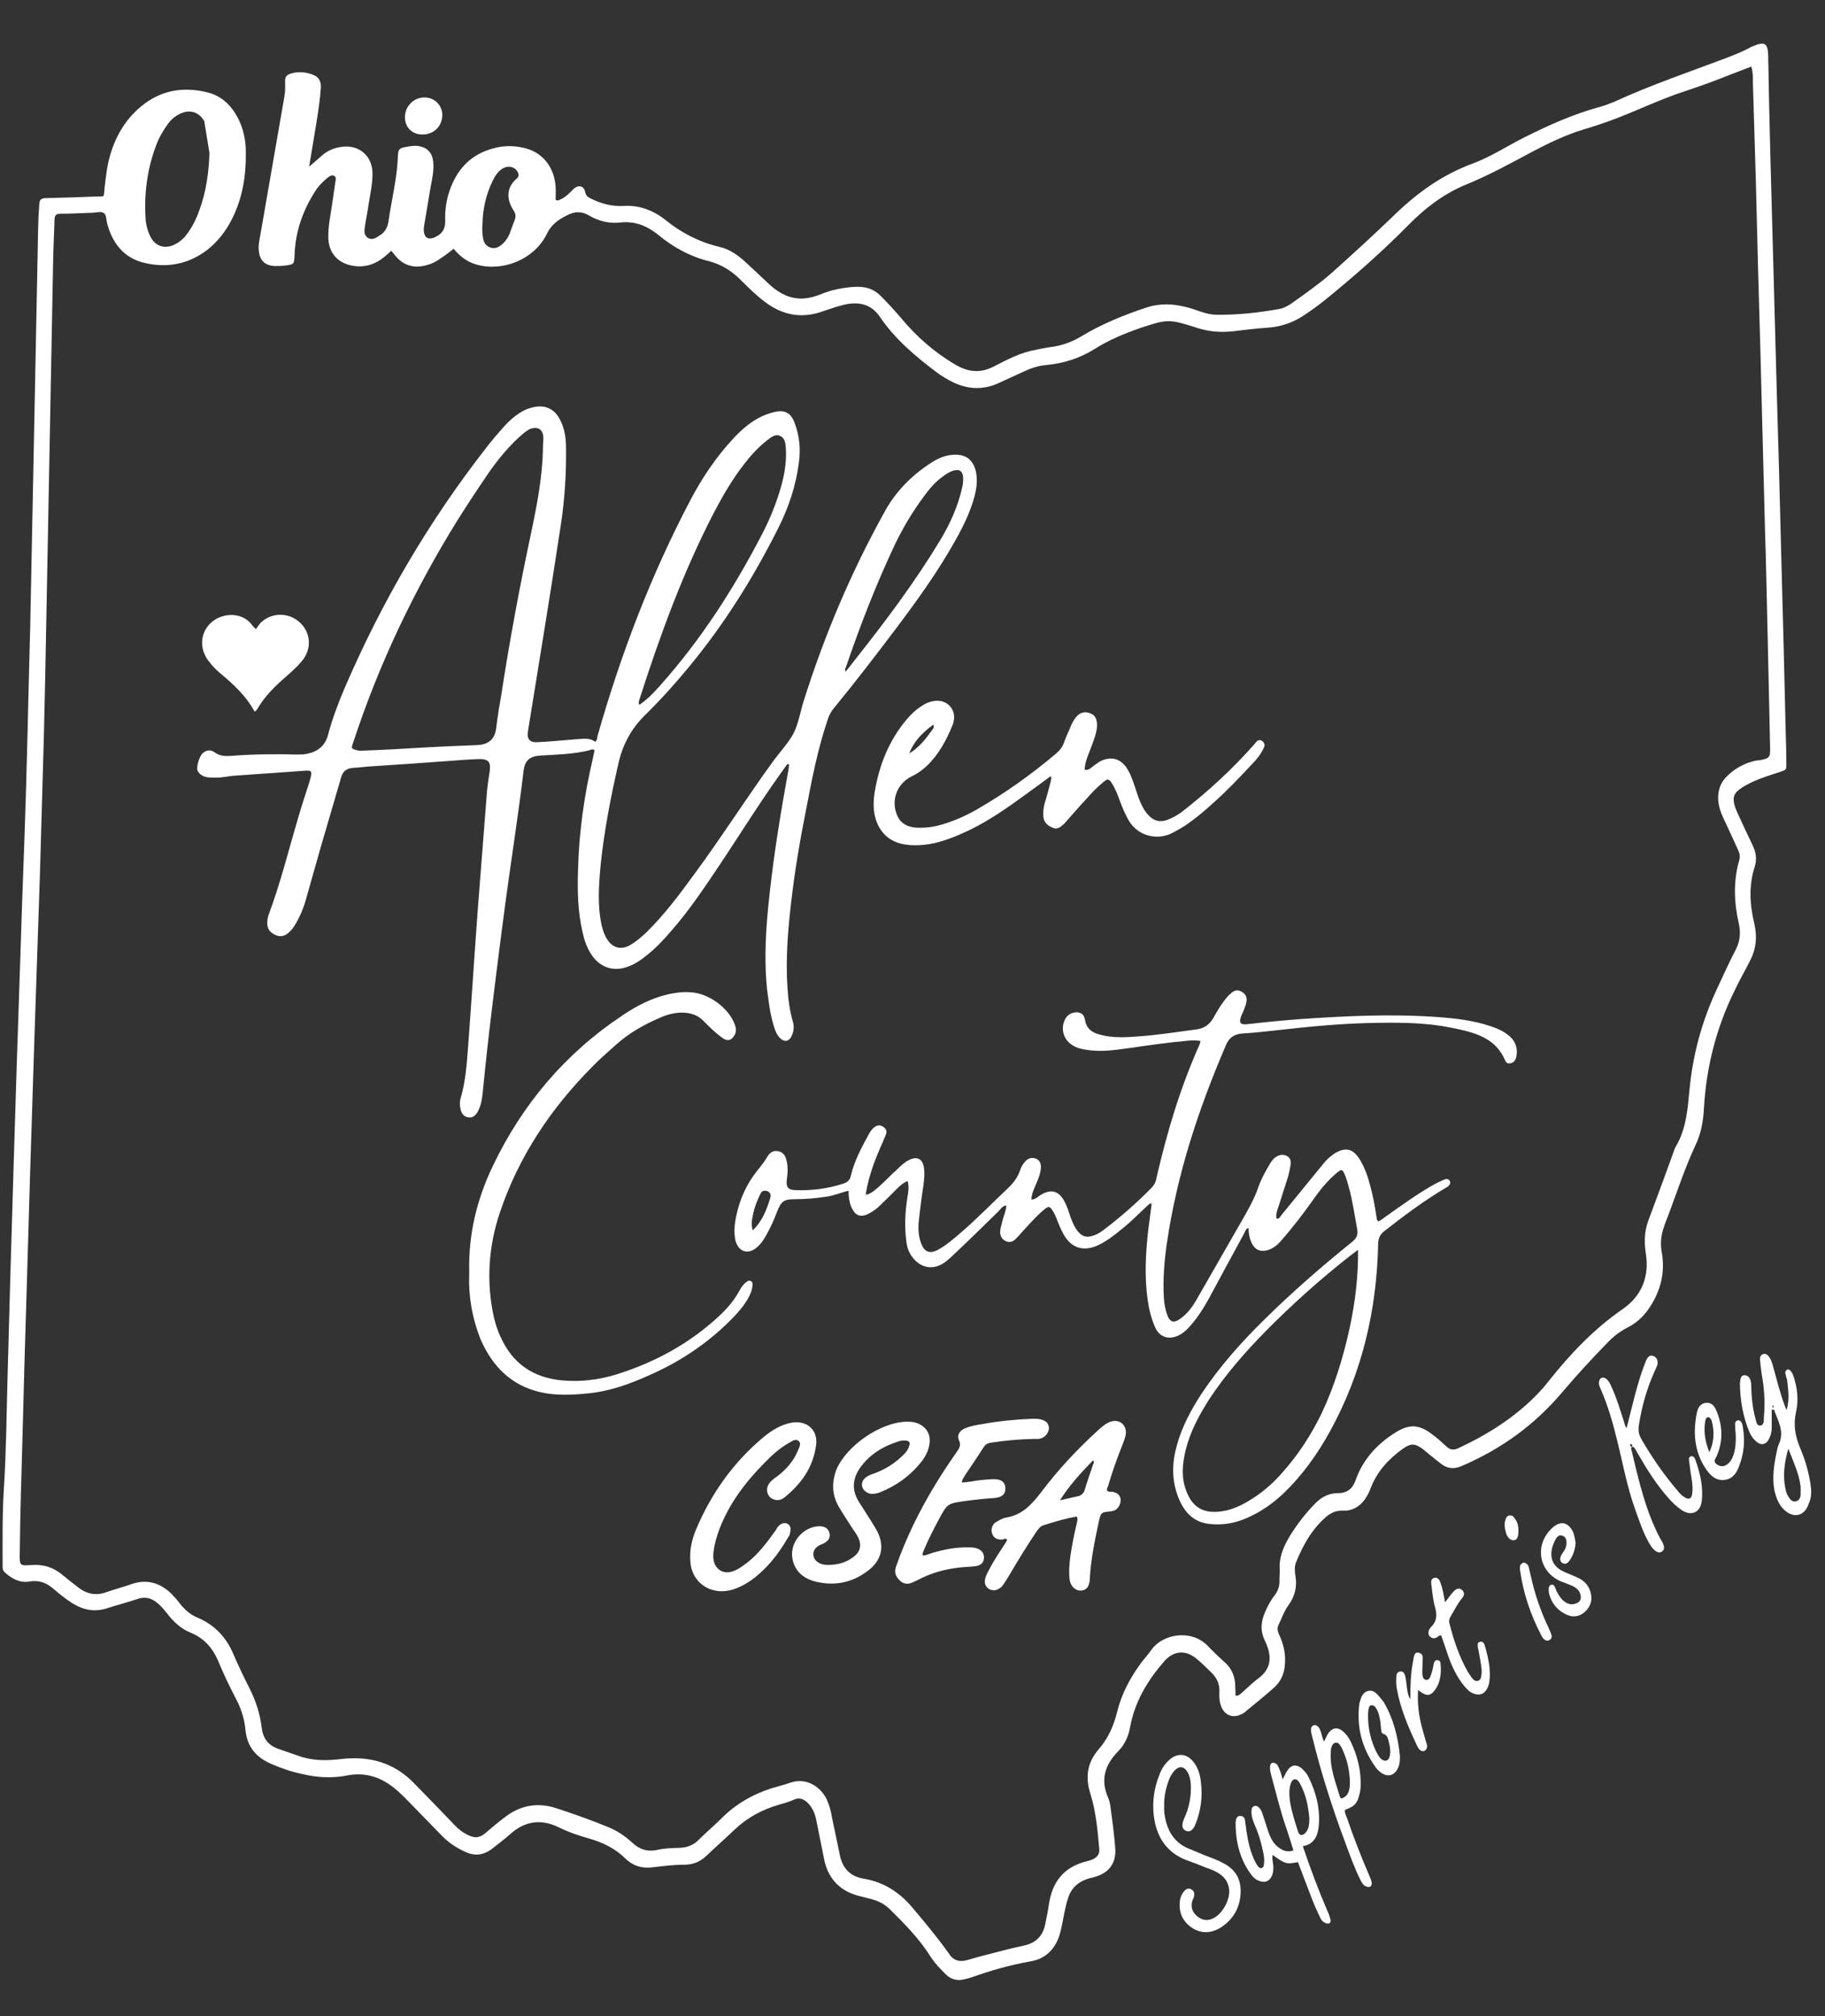 <svg xmlns="http://www.w3.org/2000/svg" xmlns:xlink="http://www.w3.org/1999/xlink" id="Layer_1" x="0px" y="0px" viewBox="0 0 562 620.7" style="enable-background:new 0 0 562 620.7;" xml:space="preserve"><rect x="0" y="0" width="562" height="620.7" fill="#333333" stroke="none"/><style type="text/css">	.st0{fill:#FFFFFF;}	.st1{fill:#FEFEFE;}</style><g>	<path class="st0" d="M539.3,20.5c-2.3,0.9-4.4,1.7-6.5,2.5c-4.5,1.8-9.1,3.5-13.7,5c-7.1,2.3-13.8,5.5-20.7,8.2  c-3.6,1.4-7.2,2.6-10.9,3.7c-5.5,1.7-10.7,4.2-15.8,6.9c-6.7,3.6-13.3,7.2-20.4,10.1c-6.8,2.8-12.6,7.3-17.7,12.5  c-8,8.1-16.6,15.7-25.5,22.9c-2.1,1.7-4.3,3.3-6.6,4.8c-3.4,2.3-7.1,3.5-11.2,3.8c-3.6,0.2-7.2,0.7-10.7,1.1  c-3.8,0.4-7.5,0.1-11.1-1.1c-8.4-2.7-9-2.7-17.4,0.1c-4.9,1.7-9.7,3.7-14.1,6.5c-4.5,2.8-9.5,4.4-14.9,4.9c-2.6,0.2-5,1.1-7.3,2.2  c-2.5,1.1-4.9,2.3-7.4,3.4c-4.7,2.1-9.3,1.9-13.9-0.3c-1.8-0.9-3.5-1.9-5.1-3.1c-6.5-4.9-12.8-10.2-17.4-17c-2.7-4-6.5-4.8-11-3.8  c-2.1,0.5-4.1,1.2-6.2,1.9c-6.6,2.5-12.7,1.5-18.3-2.8c-2.8-2.1-5.3-4.6-7.8-7.1c-2.7-2.6-5.7-4.4-9.4-5.4  c-5.8-1.4-11-4.3-15.6-8.1c-3.5-2.8-7.2-4.3-11.7-3.8c-3.3,0.4-6.6-0.4-9.5-2.1c-2.4-1.4-4.4-1.4-6.9-0.1c-2.8,1.4-4.9,2.9-6.3,5.9  c-3.8,7.6-13.3,11.5-21.4,9.3c-3-0.8-5.3-2.6-7.2-4.9c-1.4,1.1-2.7,2.1-4.1,3c-1.2,0.9-2.6,1.6-4.1,2c-3.8,1.1-7.1,0.3-9.7-2.8  c-0.4-0.5-0.8-1-1.3-1.6c-0.8,0.7-1.5,1.4-2.3,2c-3.1,2.5-6.6,3.4-10.6,2.4c-4-1.1-6.3-4-6.5-8.2c-0.1-3.9,0.8-7.6,1.3-11.4  c0.3-2.1,0.6-4.1,0.9-6.2c0.1-0.6,0.3-1.4-0.5-1.7c-0.7-0.3-1.2,0.1-1.8,0.5c-1.3,1.1-2.5,2.2-3.5,3.6c-4.2,6.3-6.6,13.1-6.8,20.6  c-0.1,2.4-0.2,2.6-2.5,2.9c-1.2,0.2-2.4,0.2-3.6,0.2c-3-0.1-4.7-1.8-4.9-4.8c-0.2-1.9,0.3-3.7,0.6-5.5c2.4-14,4.9-28,7.3-42  c0.3-1.6,0.2-3.2,0.2-4.8c0-1,0.4-1.6,1.3-2c2.5-0.9,5.1-0.7,7.5,0.3c1.7,0.7,2.3,2.1,2.2,3.9c-0.2,3.3-0.7,6.5-1.2,9.8  c-0.8,4.7-1.5,9.3-2.4,14.5c1.5-1.3,2.6-2.2,3.7-3.2c1.8-1.7,4-2.6,6.4-2.9c5.1-0.7,9.2,2.6,9.4,7.8c0.1,3.4-0.7,6.7-1.2,10  c-0.3,2.2-0.8,4.4-1.1,6.6c-0.2,1.3-0.5,2.8,1,3.7c1.3,0.7,2.5-0.1,3.5-0.8c1.5-0.9,2.4-2.3,2.7-4.1c0.9-6.6,2.6-13,2.9-19.7  c0.1-3,0.3-3.1,3.3-3.6c1.1-0.2,2.2-0.3,3.3-0.1c2.6,0.5,4,2.1,4.3,4.7c0.3,2.7-0.3,5.3-0.8,7.9c-0.6,3.8-1.3,7.6-1.9,11.3  c-0.1,0.6-0.2,1.1-0.2,1.7c0,2.6,1.4,3.5,3.7,2.3c1.9-0.9,2.9-2.4,2.9-4.6c-0.1-2.9,0.2-5.8,1-8.5c2.2-7.3,6.6-12.3,14.1-14.2  c3-0.8,6-0.8,9-0.1c5.7,1.2,9.5,5.8,9.9,12c0.1,1.4,0,2.7,0,4c0.8,0.5,1.3-0.1,1.9-0.3c1.4-0.7,2.4-1.8,3.5-2.9  c1.5-1.5,3.3-1.2,3.7,0.8c0.2,1.1,0.8,1.6,1.7,2c3.2,1.6,6.5,2.5,10.1,2.3c4.8-0.3,9.1,1.3,12.9,4.3c4.9,4,10.4,6.8,16.6,8.3  c3.2,0.7,5.8,2.6,8.2,4.8c2.6,2.4,5.1,4.8,7.7,7.2c2.9,2.5,6.1,4.1,10,3.9c1.8-0.1,3.5-0.6,5.1-1.2c3.5-1.5,7.2-2.2,11-2.4  c3-0.1,5.6,0.6,7.8,2.9c2.1,2.1,4.1,4.3,6,6.5c4.8,5.8,10.3,10.7,16.8,14.5c4,2.4,7.8,2.8,12,0.6c4.1-2.1,8.2-4.3,12.9-5.1  c1.4-0.3,2.8-0.6,4.2-0.8c3.5-0.4,6.7-1.5,9.7-3.3c6.3-3.8,13.1-6.6,20.1-8.9c4.2-1.4,8.3-1.2,12.5-0.1c2.9,0.7,5.7,2.2,8.8,2.3  c6.6,0.1,13.2-0.6,19.8-1.8c1.2-0.2,2.4-0.9,3.5-1.6c4.2-3,8.5-6,12.4-9.4c6.7-6,13.4-12.1,19.9-18.4c6.9-6.6,14.5-12,23.5-15.3  c5.7-2.1,10.8-5.5,16.2-8.2c7.4-3.7,15-7.1,23.1-9.3c1.5-0.4,3-1,4.5-1.6c11.3-5.2,23.2-9.2,34.8-13.6c2.3-0.9,4.6-1.8,6.8-3  c0.3-0.2,0.7-0.4,1.1-0.5c3.5-1.5,4.5-0.9,4.6,2.9c0.2,10.6,0.4,21.3,0.7,31.9c0.6,23.3,1.3,46.5,1.9,69.8  c0.5,17.1,1,34.2,1.4,51.3c0.5,18.5,1,36.9,1.4,55.4c0.1,3.2,0.2,6.4,0.2,9.6c0,1.9,0,1.9-1.8,2.5c-3,1-6.1,1.9-9,3.3  c-1.1,0.6-2.3,1.1-3.3,1.9c-2,1.3-2.5,2.7-1.9,4.9c0.2,0.9,0.6,1.8,1,2.7c1.5,3.3,3,6.5,4.6,9.8c1,2.1,1.4,4.3,0.7,6.5  c-1.9,5.8-1.6,11.7-0.2,17.5c1,4.2,0.6,8.1-1.4,11.8c-1.5,3-3.2,5.9-4.6,8.9c-5.7,11.5-8.8,23.8-9.5,36.6  c-0.2,3.8-0.9,7.5-2.5,10.9c-3.3,7-5.7,14.4-8.4,21.6c-0.8,2.1-1.7,4.1-2.1,6.4c-0.3,1.7-0.3,3.3,0,5c1.2,6.5-0.4,12.4-4.1,17.7  c-1.6,2.3-3.7,4.2-6.2,5.5c-2.4,1.2-4.5,2.8-6.3,4.7c-4.8,4.9-9.5,10-13.9,15.2c-8.6,10.2-19,17.7-31.2,22.9  c-2.1,0.9-4.1,0.8-5.9-0.5c-1.3-0.9-2.5-2-3.8-3c-0.8-0.6-1.5-1.3-2.2-1.8c-2.3-1.7-3.6-1.8-5.9-0.2c-4.4,3.1-8,6.9-10,12  c-0.4,0.9-0.7,1.8-1.2,2.6c-1.7,3-4.2,4.8-7.8,4.6c-1.8,0-3.2,0.6-4.6,1.7c-4.5,3.8-7.3,8.8-9.5,14.2c-0.5,1.3-0.4,2.7-0.2,4  c0.6,3.4-0.1,6.5-2.2,9.3c-1.3,1.8-2,4-3,6c-0.6,1.3-0.1,2.3,0.4,3.4c1.2,2.7,1.8,5.4,1.6,8.4c-0.1,3-1.2,5.6-3.5,7.6  c-2.8,2.5-5.7,4.8-8.6,7.2c-0.4,0.4-0.9,0.7-1.4,0.9c-2.4,1.2-4.9,0.4-6-2.1c-0.6-1.4-0.8-2.9-0.7-4.5c0.2-2.7-0.8-4.8-2.8-6.6  c-1.4-1.3-2.7-2.7-4.2-3.9c-3.5-2.9-7.2-2.5-10.1,0.9c-5.1,5.9-9,12.4-10.4,20.2c-0.5,2.8-1.7,5.4-3.7,7.4c-4.1,4.2-5.5,8.8-3,14.4  c0.6,1.4,0.7,3,0.9,4.5c0.5,3.5,0.9,7,1.2,10.5c0.5,4.8-1.7,8-6.4,9.3c-0.5,0.2-1.1,0.2-1.6,0.4c-3.2,0.9-5.5,2.9-6.5,6.1  c-0.9,2.7-1.3,5.6-1.9,8.4c-0.2,1.1-0.5,2.2-0.8,3.2c-1.5,4.4-4.5,7.2-9.1,7.9c-6.2,1.1-12.1,2.8-18,4.9c-0.9,0.3-1.8,0.5-2.8,0.7  c-1.8,0.3-3.5-0.2-4.9-1.5c-1.7-1.7-3.4-3.4-4.7-5.4c-3.5-5.6-8.1-10.3-12.8-14.9c-1.7-1.7-4-2.7-6.3-3.2c-1.2-0.3-2.3-0.6-3.5-0.9  c-5.7-1.6-9.1-5.4-10.3-11.1c-0.8-4-1.6-8-2.4-12c-0.4-2.1-1.2-4-2.7-5.5c-1.3-1.2-2.6-1.7-4.3-0.9c-1.5,0.7-3.1,1.1-4.8,1.6  c-5.1,1.5-9.6,4-13.4,7.6c-2.8,2.7-5.8,5.3-8.6,8c-2,1.9-4.2,2.8-6.9,2.8c-3.3,0-6.5,0.4-9.8,0.8c-3.1,0.4-5.9-0.4-8.2-2.6  c-3.2-3.2-7.1-5.1-11.4-6.3c-3.2-0.9-6.4-2-9.4-3.5c-5.4-2.6-10.4-1.8-14.8,2.2c-1.8,1.6-3.7,3-5.6,4.5c-2.6,2-5.4,2.3-8.3,0.9  c-2.6-1.2-4.9-2.7-6.9-4.7c-3.8-3.9-7.6-7.8-11.4-11.7c-1.6-1.6-3.2-3.1-5.1-4.4c-3.9-2.6-8.1-3.6-12.8-2.7  c-4.6,0.9-9.2,0.7-13.8-0.4c-3.4-0.7-6.6-1.8-9.8-3.2c-4.6-2-7.3-5.3-7.8-10.3c-0.3-3.5-1.4-6.9-3.1-10c-1.9-3.7-3.7-7.4-5.3-11.3  c-1.7-4-4.3-7-8.4-8.7c-3-1.2-5.3-3.3-7.2-5.8c-1-1.2-2-2.5-3.3-3.5c-1.8-1.5-3.8-1.9-6-1.1c-3,1-6.1,1.8-9.2,2.8  c-3.9,1.3-7.4,0.6-10.8-1.5c-2.1-1.3-4-2.9-5.9-4.5c-2.1-1.8-4.4-2.7-7.3-2.2c-3,0.5-5.4-0.8-7.6-2.8c-0.8-0.7-0.7-1.5-0.7-2.4  c0-7.8-0.1-15.7,0.4-23.5c0.7-11,0.8-22,1.1-33.1c0.6-22.1,1.2-44.3,1.9-66.4c0.6-20.7,1.3-41.4,2-62.1C6.6,284.1,7,271.5,7.5,259  c0.8-22,1.2-44,1.8-65.9c0.3-13.3,0.5-26.6,0.8-39.8c0.5-25.2,1-50.4,1.5-75.6c0.1-4.9,0.1-9.9,0.5-14.9c0.1-1.3,0.5-1.7,1.8-1.8  c5.2-0.1,10.4-0.3,15.6-0.5c2.9-0.1,2.4,0.5,2.7-2.6c0.4-3.3,0.7-6.5,1.6-9.7c1.7-6.1,4.7-11.3,9.6-15.4c6-5,12.9-6.2,20.3-4.4  c4.3,1,7.3,3.8,9.4,7.6c1.8,3.4,2.6,7,2.6,10.8c0.1,7.3-1,14.3-4.4,20.9c-1.8,3.5-4.2,6.6-7.3,9.1c-5.9,4.6-12.6,5.8-19.7,4.1  C38,79.3,34.6,74.8,33,68.8c-0.3-1.1-0.2-2.5-0.9-3.1c-0.9-0.8-2.4-0.2-3.7-0.2c-3.3,0.1-6.5,0.3-9.8,0.3c-1.2,0-1.7,0.4-1.8,1.6  c-0.1,3.7-0.3,7.4-0.4,11c-0.3,15.8-0.6,31.7-0.9,47.5c-0.4,21-0.8,42.1-1.2,63.1c-0.2,12.7-0.5,25.4-0.8,38.1  c-0.4,14-0.8,28-1.2,42c-0.6,17.8-1.2,35.6-1.8,53.5c-0.8,25-1.6,50-2.3,75c-0.5,15.3-0.9,30.5-1.3,45.8c-0.3,11.3-0.7,22.7-0.8,34  c-0.1,5.1-0.2,4.6,4.3,4.4c3.2-0.1,6,0.8,8.5,2.8c1.6,1.3,3.2,2.6,4.9,3.9c2.7,2.2,5.6,2.9,8.9,1.7c2.5-0.9,5-1.5,7.5-2.4  c4.7-1.7,8.8-0.7,12.4,2.7c1,1,2,2.1,2.8,3.2c1.5,1.9,3.3,3.5,5.6,4.4c5.1,2.2,8.6,5.9,10.8,11c1.6,3.7,3.3,7.3,5.1,10.8  c1.9,3.8,3.2,7.8,3.7,12.1c0.4,3.2,2,5.3,5,6.4c2,0.7,4.1,1.4,6.1,2.1c4.2,1.6,8.6,1.6,13,1.1c8.8-1.1,16.5,0.9,22.8,7.4  c4.2,4.3,8.4,8.6,12.5,12.9c1.1,1.2,2.4,2.2,3.8,2.9c2.5,1.3,4,1.1,6.1-0.8c1.8-1.5,3.5-3,5.4-4.4c4.8-3.8,10.2-4.8,16-2.9  c5.5,1.8,10.9,3.7,16.2,5.9c2.7,1.1,5.1,2.8,7.2,4.7c2.3,2.2,4.9,2.9,7.9,2.2c2.1-0.5,4.3-0.5,6.4-0.6c2.5,0,4.6-0.8,6.4-2.7  c2.1-2.1,4.4-4,6.5-6.1c4.4-4.5,9.7-7.6,15.6-9.5c2-0.6,4-1.1,6-1.8c4.9-1.6,9.2,1.3,11.1,5.2c0.8,1.8,1.3,3.6,1.6,5.5  c0.8,3.8,1.6,7.7,2.4,11.5c0.8,4.1,3.1,6.7,7.4,7.4c6,1,10.9,4.1,14.8,8.7c3.7,4.4,7.4,8.8,10.8,13.5c0.2,0.3,0.5,0.6,0.7,1  c1.3,2,3.2,2.5,5.4,1.9c2.1-0.6,4.1-1.2,6.2-1.7c3.8-1,7.6-2,11.4-2.8c3.7-0.8,5.9-3,6.6-6.7c0.4-2,0.8-3.9,1.1-5.9  c1-7.1,4.7-11.7,11.8-13.4c0.5-0.1,1.1-0.3,1.6-0.5c1.5-0.7,2.3-1.7,2.1-3.4c-0.5-5.7-1-11.3-2.7-16.8c-1.6-5-1.1-9.5,2.5-13.7  c2.9-3.3,4.7-7.3,5.7-11.5c1.4-5.7,4.1-10.7,7.6-15.4c1-1.3,2.1-2.5,3-3.8c3.3-4.7,12-6.5,17.2-1.3c1.7,1.8,3.5,3.5,5.4,5.2  c2.2,2,3.2,4.5,3.2,7.5c0,0.9,0.1,1.9,0.1,2.8c1.1,0,1.6-0.7,2.2-1.2c1.7-1.5,3.3-3.1,5.1-4.4c3.2-2.5,3.8-5.6,2.6-9.2  c-0.2-0.6-0.4-1.2-0.7-1.8c-1.6-3-1.5-6-0.2-9c0.8-2,1.9-3.9,3.2-5.6c0.9-1.3,1.4-2.7,1.3-4.3c0-1,0.1-2.1,0.1-3.1  c-0.3-4,1.1-7.3,3.1-10.6c2.3-3.7,4.9-7.1,8-10.2c1.9-1.9,4.1-3,6.8-3c2.9,0,4.6-1.4,5.5-4.1c2.2-6.2,6.4-10.8,11.8-14.3  c4.6-3,7.7-2.9,12,0.5c1.5,1.1,2.8,2.3,4.2,3.6c1.1,1,2.2,1.1,3.5,0.5c9.9-4.6,18.9-10.4,26.2-18.6c0.6-0.7,1.2-1.5,1.8-2.2  c6.6-8.3,13.8-15.9,22.6-22c6-4.1,8.4-10.1,7.2-17.4c-0.5-3.4-0.4-6.7,0.8-9.9c2.7-7.3,5.4-14.5,8-21.8c0.1-0.3,0.2-0.6,0.4-0.9  c3.3-5.5,3.7-11.6,4.3-17.8c1-10.5,3.7-20.4,8-29.9c2-4.4,4-8.7,6.2-13c1.3-2.5,1.6-5.1,1-7.9c-1.5-6.5-1.8-13.1,0.1-19.7  c0.4-1.3,0-2.4-0.5-3.4c-1.5-3.4-3.1-6.7-4.6-10c-0.8-1.8-1.4-3.7-1.4-5.8c0-2.5,0.8-4.7,2.6-6.5c2.6-2.6,5.7-4.3,9.4-5  c0.2,0,0.3,0,0.5,0c3.3-0.6,3.6-0.8,3.5-4.1c-0.2-10.5-0.5-21.1-0.7-31.7c-0.3-12.1-0.5-24.1-0.9-36.2c-0.5-18.1-0.9-36.3-1.4-54.4  c-0.5-17.4-1-34.9-1.4-52.3c-0.3-10-0.6-20-0.9-30C539.8,24.3,539.9,22.5,539.3,20.5z M62.9,37.3c-1.6-2.8-4.4-3.7-7.4-2.3  c-1.5,0.7-2.7,1.7-3.7,3c-1.5,2.1-2.8,4.3-3.7,6.7c-2.7,7.1-3.7,14.5-3.3,22.1c0.1,2.2,0.6,4.4,1.7,6.4c1.5,2.6,4.1,3.4,6.8,2.3  c1.8-0.8,3.3-2,4.4-3.6c1.6-2.2,2.8-4.6,3.7-7.2c2.1-5.7,2.9-11.6,3.1-17.6 M148.6,68.6c-0.2,1.8-0.1,3.4,0.2,5  c0.5,2.5,3.1,3.6,5.2,2.1c1.4-1,2.4-2.4,3-3.9c0.5-1.3,0.9-2.6,1.4-3.8s0.5-2.1-0.3-3.3c-2.1-3.2-2.3-6.9,1-9.7  c0.8-0.7,0.7-1.3,0.3-2.1c-0.9-1.6-3-2.1-4.8-0.9c-1.4,0.9-2.2,2.3-2.9,3.7C149.7,59.8,148.7,64.2,148.6,68.6z"></path>	<path class="st0" d="M242.5,235.2c-0.7,1-1.4,1.9-2.1,2.9c-6.5,9.1-12.4,18.6-18.6,27.9c-4.7,7-9.4,14.1-15,20.5  c-2.5,2.9-5,5.6-8,7.9c-1.5,1.2-3.1,2.3-4.9,3c-4.7,2-9.2,0.6-11.9-3.7c-1.3-2-2.1-4.3-2.6-6.7c-1.5-6.4-1.6-12.8-1.4-19.3  c0.3-11.5,1.9-22.8,4.5-33.9c0.2-0.9,0.4-1.9,0.6-2.8c-0.6-0.5-1.1-0.2-1.6,0c-4.9,1.2-9.8,1.3-14.8,1.6c-3.6,0.2-5.1,1.4-5.5,5  c-1.6,13.3-3.7,26.6-5.5,39.9c-1.8,13.5-3.5,27-5.1,40.5c-0.7,6.3-1.4,12.6-2,18.8c-0.2,1.8-0.5,3.6-1.4,5.3  c-0.8,1.5-1.7,2.1-3,1.9s-2.1-1.1-2.4-2.6c-0.2-1-0.3-2.1,0-3.1c1.5-5,1.9-10.2,2.3-15.4c1.1-14.6,2-29.2,3.1-43.8  c0.9-12,1.9-23.9,2.8-35.9c0.2-1.9,0.5-3.8,0.8-5.7c0.4-3-0.4-3.9-3.6-3.8c-2.6,0.1-5.3,0.3-7.9,0.5c-8.1,0.6-16.3,1.2-24.4,1.7  c-2,0.1-4,0.4-6,0.5c-2.2,0.1-3.4,1.1-3.9,3.1c-2.1,7.3-4.3,14.6-6.4,21.9c-1.5,5.3-3,10.6-4.5,15.9c-0.7,2.5-1.8,5-3.1,7.2  c-0.6,1-1.3,2-2.3,2.8c-1.3,1.1-2.8,1.2-4.2,0.4c-1.4-0.7-2.2-1.8-2.2-3.4c0-0.9,0.1-1.8,0.4-2.6c3.7-9.9,6.2-20.1,9.2-30.2  c1-3.5,2.2-7,3.3-10.5c0.1-0.5,0.3-0.9,0.4-1.4c0.6-2.2,0.3-2.5-1.9-2.3c-7.1,0.5-14.2,1-21.3,1.5c-2,0.1-3.9,0.7-6,0.6  c-0.4,0-0.8,0-1.2,0c-1.7,0-3.4-0.4-4.3-2c-0.6-1,0.4-4.3,1.4-5.4c1-1,2.5-1.4,3.9-0.3c1.7,1.2,3.3,1.1,5.2,1  c6.6-0.5,13.3-0.6,19.9-0.4c1,0,2.1,0,3.1-0.2c3.3-0.6,5.7-2.4,6.6-5.8c1.3-4.9,3.1-9.7,5.1-14.4c11.4-26.5,25.8-51.2,43.6-74  c1.6-2.1,3.3-4.1,5.1-6.1c1.7-2,3.6-3.7,5.8-5c1.1-0.7,2.3-1.1,3.5-1.4c3.8-0.9,6.8,0.5,8.5,4.1c1.3,2.6,1.7,5.5,1.7,8.4  c0.1,7.9-0.4,15.9-1.6,23.7c-3.2,21.2-6.7,42.3-10.1,63.4c-0.4,2.5,0.4,3.7,3.1,3.5c3.9-0.2,7.8-0.6,11.7-0.9  c2-0.1,4.1-0.6,5.9,0.8c0.6-0.5,0.6-1.2,0.7-1.8c7.2-25.3,16.5-49.7,28.8-73c3.6-6.8,7.9-13.1,13.2-18.8c3.5-3.7,7.3-6.7,12.3-7.9  c3.3-0.8,5.2,0.1,6.4,3.3c1.5,4,1.9,8.1,1.3,12.3c-0.9,7-3.1,13.6-6.2,19.8c-7.7,15.4-16.7,29.8-27.7,43.1  c-4.2,5.1-8.7,10.1-13.4,14.7c-4.3,4.2-7,9.2-8.3,15.1c-2.3,10.1-4.3,20.3-5.4,30.7c-0.6,6.4-1.1,12.8,0.3,19.1  c0.4,1.6,0.9,3.1,1.8,4.4c1.7,2.5,4.2,3.1,6.9,1.6c1.9-1.1,3.5-2.5,5.1-4c5.6-5.5,10.2-11.7,14.8-18c8.4-11.4,16-23.4,24.3-34.8  c0.1-0.1,0.2-0.3,0.3-0.4c2-2.7,4.4-5.2,5.9-8.1c1.5-3,2-6.4,3-9.6c6.4-20.4,14.7-40,25.1-58.7c3.3-6,8.1-10.9,13.9-14.7  c2.4-1.6,5-2.8,8.1-2.7s5,1.6,5.9,4.7c0.7,2.7,0.4,5.4-0.3,8.1c-1.3,4.8-3.4,9.1-5.8,13.4c-5.4,9.7-11.9,18.7-18.6,27.6  c-6.2,8.2-12.4,16.3-18.9,24.2c-0.9,1.1-1.5,2.2-1.9,3.5c-3.1,9.1-4.9,18.5-6.7,27.9c-1.9,9.5-3.5,19-4.6,28.6  c-1,8.7-1.7,17.4-1.1,26.1c0.2,3.6,0.7,7.2,1.7,10.6c0.4,1.6,0.2,3-0.5,4.4c-0.8,1.6-2.2,1.8-3.5,0.5c-1.1-1.1-1.6-2.6-2-4  c-1.1-3.6-1.5-7.3-2-11.1c-1-9.9-0.3-19.6,0.8-29.4c1.4-12.8,3.5-25.5,5.8-38.1c0.1-0.5,0.1-1.1,0.2-1.6  C242.8,235.3,242.6,235.2,242.5,235.2z M131.2,230.1c3.8-0.2,9.7-0.5,15.6-0.7c3.2-0.1,5.5-1.4,6-5.2c0.4-3.7,1.1-7.4,1.7-11.1  c2.5-16.2,5.5-32.3,8.9-48.3c1.9-9,3.7-18,3.8-27.2c0-1.1,0.2-2.2,0.1-3.4c-0.3-2-1.6-2.8-3.6-2.3c-1,0.3-1.8,1-2.6,1.6  c-4,3.4-7.3,7.4-10.3,11.6c-3.4,5-6.8,10.1-10,15.2c-13.3,21.5-24.1,44.1-32,68.2c-0.7,2-0.8,2,1.6,2.6c0.4,0.1,0.8,0,1.2,0  C117.4,230.9,123.3,230.6,131.2,230.1z M196.9,217c2.5-1.7,4.6-3.9,6.6-6.2c12.4-13.9,22.4-29.5,31-46c2.1-4,3.9-8.2,5.3-12.6  c1.5-4.6,2.5-9.2,2.2-14.1c-0.1-1.5-0.2-3.2-1.8-3.9c-1.5-0.7-2.8,0.5-3.9,1.3c-2.7,2.1-4.9,4.5-7,7.2c-3.7,4.7-6.7,9.9-9.5,15.2  c-9.5,18.4-16.6,37.8-22.9,57.5C196.8,215.9,196.5,216.4,196.9,217z M260.4,206.8c1.4-1.7,2.5-3.2,3.7-4.7  c9.1-11.5,17.9-23.3,25.5-35.9c3-5,5.4-10.3,6.7-16.1c0.3-1.3,0.4-2.5,0.2-3.8c-0.3-1.3-1.1-1.8-2.5-1.5s-2.6,1.1-3.8,2  c-2.2,1.6-4,3.7-5.6,5.9c-3.5,4.7-6.5,9.7-9,14.9c-5.8,12.3-10.7,24.9-15.1,37.8C260.3,205.8,260.1,206.1,260.4,206.8z"></path>	<path class="st0" d="M266.9,367.8c1.5-0.4,2.5-1.4,3.6-2.3c2-1.8,3.9-3.8,5.9-5.6c1.1-1.1,2.2-2.1,3.6-2.8c2.4-1.2,4.1-0.3,4.5,2.3  c0.3,1.8,0.1,3.5-0.1,5.3c-0.6,3.9-1.1,7.8-1.5,11.6c-0.2,2.3,0,4.5,0.8,6.6c1,2.6,2.6,3.2,5.1,1.9c2.4-1.3,4.5-3.1,6.5-4.8  c5.2-4.4,9.9-9.3,14.9-14c1.7-1.6,3.1-3.3,3.9-5.6c0.3-1,0.8-1.9,1.5-2.7c1-1.2,2.3-1.5,3.6-0.9c1,0.5,1.5,1.5,1.3,3.1  c-0.2,1.8-0.9,3.4-1.6,5c-0.6,1.4-1.2,2.7-1.3,4.4c1.1,0,1.7-0.6,2.4-1.1c3.5-2.4,6.2-1.7,8,2.1c0.7,1.4,1.2,3,1.7,4.5  c0.6,1.6,1.2,3.1,2.3,4.4c1.4,1.6,2.7,1.9,4.7,1.2c1.3-0.4,2.5-1.2,3.5-2c5.1-3.9,9.9-8.1,14.4-12.7c0.8-0.8,1.3-1.7,1.5-2.9  c3.2-14,7.3-27.8,13.2-41c0.2-0.4,0.2-0.7,0.4-1.3c-1.7-0.3-3.3-0.2-4.8,0c-5.6,0.5-11.1,1.3-16.6,2.1c-4.4,0.6-8.7,1.3-13.1,0.7  c-1.6-0.2-3.2-0.5-4.6-1.3c-3-1.6-4.2-5.2-2.6-8.2c0.6-1.2,1.6-1.9,3-2.1c1.7-0.2,2.8,0.5,3.1,2.2c0.4,2.7,2.1,4,4.5,4.6  c3.9,1.1,7.8,0.9,11.7,0.6c6.1-0.4,12.2-1.4,18.3-2.2c2.3-0.3,4-1.6,5.1-3.6c1-1.8,2-3.5,3.2-5.1c0.7-0.9,1.4-1.8,2.3-2.5  c1.2-1,2.1-1,3.3-0.3c1.1,0.7,1.6,1.7,1.3,3.1c-0.1,0.8-0.4,1.5-0.7,2.3c-0.2,0.6-0.5,1.2-0.8,1.8c-0.9,2.3-0.4,3,2,2.7  c5.2-0.6,10.3-1.1,15.5-1.5c14.2-1,28.4-1.7,42.6-0.7c5.6,0.4,11.1,1,16.5,2.8c2.1,0.7,4,1.5,5.7,2.9c2,1.6,2.8,3.7,2.4,6.2  c-0.1,0.7-0.3,1.4-0.9,1.9c-0.8,0.7-2.1,0.7-2.5-0.2c-3.1-7.5-9.9-8.9-16.7-10.3c-7.3-1.5-14.8-1.6-22.2-1.5  c-10.6,0.1-21.1,1.1-31.6,2.3c-3.6,0.4-7.2,0.8-10.7,1c-2.3,0.2-3.9,1.3-4.8,3.4c-8.5,19.7-15.2,40-18.3,61.4  c-0.8,5.5-1.2,11-0.9,16.5c0.1,1.8,0.4,3.5,1,5.2c0.8,2.4,2.1,2.8,4.2,1.2c2.2-1.6,3.7-3.7,5-6c4.5-7.9,9.1-15.8,13.6-23.7  c2-3.5,4-6.9,5.3-10.7c0.8-2.4,2.1-4.7,3.4-6.9c0.5-0.9,1.1-1.8,2-2.4c1.1-0.7,2.2-0.9,3.4-0.3c1.2,0.6,1.3,1.8,1.1,2.9  c-0.2,1.1-0.4,2.2-0.7,3.3c-1,3.1-2,6.2-3,9.4c-0.4,1.2-0.9,2.4-0.6,3.7c0.9,0.1,1.1-0.6,1.5-1.1c4.3-5.3,8.6-10.5,12.9-15.8  c1-1.3,2.2-2.3,3.5-3.2c3.3-2,5.6-1.5,7.7,1.8c1.5,2.5,2.5,5.2,3.2,8c0.9,3.2,1.5,6.5,2,9.9c0.1,0.4,0,0.8,0.5,1.2  c0.8-0.2,1.4-0.8,2.1-1.3c5-3.5,10-7.2,15.4-10.2c1-0.5,2-1,3-1.4c0.5-0.2,1.1-0.2,1.5,0.4s0.1,1.2-0.4,1.7  c-0.2,0.2-0.5,0.3-0.8,0.5c-6.7,4-12.9,8.6-19,13.4c-1.2,1-1.7,2-1.8,3.6c-0.4,20.5-4.9,39.9-14.8,57.9  c-3.9,7.1-8.6,13.7-14.5,19.3c-3.4,3.2-7.2,5.8-11.5,7.6c-3.5,1.5-7.2,2.1-11,1.7c-5.3-0.5-8.2-4-9.9-8.6  c-1.9-5.1-1.8-10.3-0.3-15.6c1.6-5.8,4.4-11,7.6-15.9c5.5-8.3,12.1-15.7,19.2-22.7c8.6-8.5,17.7-16.4,27.1-24  c1.5-1.2,2-2.2,1.6-4.2c-0.8-4.3-1.4-8.7-2.6-12.9c-0.3-1.1-0.6-2.2-1-3.2c-0.9-2.3-1.1-2.3-2.9-0.8c-2.4,2.1-4.5,4.5-6.4,7.2  c-3.3,4.7-6.8,9.3-10.6,13.6c-1.1,1.3-2.4,2.3-4.1,2.8c-2.2,0.6-3.9-0.1-4.9-2.3c-0.3-0.7-0.6-1.5-0.7-2.3  c-0.2-0.7-0.2-1.4-0.2-2.2c-0.9,0.1-1,1-1.3,1.5c-3.7,6.8-7.4,13.6-11.1,20.5c-1.8,3.2-3.8,6.3-6.4,9c-0.9,0.9-1.8,1.6-2.9,2.1  c-3,1.4-5.8,0.4-7.1-2.6c-1.2-2.7-1.9-5.6-2.3-8.5c-1-7.2-0.6-14.4,0.2-21.5c0.3-2.5,0.7-5.1,1-7.6c0.1-0.3,0.2-0.5,0-0.8  c0,0-0.3,0.2-0.5,0.3c-3,2.7-5.7,5.6-8.9,8.1c-2.2,1.8-4.4,3.5-6.9,4.7c-4.6,2.2-8.5,1-10.9-3.5c-1-1.8-1.6-3.6-2.4-5.5  c-0.2-0.4-0.4-0.9-0.7-1.3c-1-1.7-1.3-1.8-2.9-0.5c-2.6,2.2-4.9,4.9-7.2,7.4c-0.4,0.5-0.9,1-1.3,1.4c-0.8,0.9-1.8,1.3-3,0.9  c-1.2-0.5-2-1.6-1.9-3c0-1,0.4-2,0.6-3c0.4-1.7,1.2-3.3,1.3-5.1c-1.3,0.2-1.8,1.2-2.5,1.9c-4.8,4.7-9.6,9.4-14.5,14  c-0.7,0.6-1.4,1.3-2.2,1.8c-3.4,2.3-7.2,1.6-9.7-1.7c-1.1-1.4-1.7-3.1-1.9-4.9c-0.6-4.5-0.4-8.9,0.3-13.4c0.3-1.6,0.6-3.3,0.1-5.2  c-1.5,0.6-2.5,1.6-3.5,2.6c-1.8,1.8-3.5,3.5-5.3,5.2c-0.9,0.9-2,1.6-3.1,2.2c-2.6,1.4-4.3,0.7-5.5-2.1c-0.6-1.5-0.8-3.1-0.8-4.9  c-2.3,0.5-4.4,1.5-6.7,1.8c-3.2,0.5-6.5,0.8-9.8,0.8c-3.4,0-4.2,0.6-5.5,3.8c-0.9,2.4-1.9,4.7-3.2,7c-0.8,1.5-1.7,2.9-3,4  c-2.7,2.4-5.7,1.4-6.6-2c-0.6-2.6-0.3-5.1,0.2-7.6c1.1-5.2,3.2-9.9,6.5-14c1.1-1.4,2.2-2.7,3.1-4.3c0.7-1.2,1.7-1.9,3.2-1.7  c1.4,0.2,2.2,1.1,2.6,2.5c0.6,2,0.5,4.1,0.2,6.2c-0.3,2.3,0.3,3.2,2.5,3.3c5.1,0.2,10-0.4,14.9-2c1.2-0.4,2-1,2.3-2.4  c1.1-4.7,3.4-8.9,5.7-13.1c0.5-0.9,1.1-1.6,1.9-2.1c0.9-0.5,1.7-0.4,2.5,0.2s1.1,1.3,0.7,2.3c-0.3,0.8-0.7,1.6-1,2.4  c-2.3,5.1-4.3,10.3-5.2,15.9c-0.1,0.2-0.2,0.4,0.1,0.6C266.7,368,266.8,367.9,266.9,367.8z M418.2,384.8c-1,0.8-1.8,1.3-2.4,1.8  c-9.2,7.2-17.9,15-26.1,23.3c-6.4,6.5-12.4,13.4-17.4,21c-3.1,4.9-5.8,9.9-7.2,15.6c-1,4.2-1.4,8.4,0.2,12.5  c1.9,5.1,5.3,7.1,10.9,6.3c2.8-0.4,5.4-1.5,7.8-2.9c4-2.3,7.5-5.2,10.5-8.6c5.1-5.6,9.2-11.9,12.5-18.7c4-8.5,6.7-17.4,8.7-26.6  C417.3,400.9,418.3,393.1,418.2,384.8z M231.8,378.8c3-2.9,4.3-6.4,5.4-10c0.3-0.9,0-1.8-1-2.1c-1-0.3-1.7,0-2.1,1  c-1,2-1.8,4.1-2.2,6.2C231.6,375.4,231.2,376.9,231.8,378.8z M310,370.3c0,0-0.1-0.1-0.1-0.2l-0.1,0.1c0.1,0,0.1,0.1,0.2,0.2  C309.9,370.4,309.9,370.4,310,370.3z"></path>	<path class="st0" d="M144.5,391.7c-0.3-11.8,2.4-22.6,7.3-32.8c9.1-19,22.3-34.6,39.9-46.3c4.3-2.9,8.9-5.3,14.1-6.5  c2.3-0.5,4.6-0.8,6.9-0.6c5.6,0.3,11.8,4.9,13.6,10c0.4,1.1,0.5,2.1-0.1,3.2c-1,1.7-2.2,2-3.8,0.8c-2.1-1.5-3.9-3.3-5.7-5.1  c-2.2-2.3-4.9-2.8-7.9-2.6c-1.9,0.2-3.8,0.7-5.5,1.5c-5.1,2.2-9.9,4.9-14,8.7c-2.3,2.1-4.7,4.1-6.9,6.4  c-12.8,12.9-22.7,27.7-28.5,45c-3.5,10.5-4.2,21.3-1.8,32.2c0.5,2,1.1,4,2,5.9c3.7,8.3,10.1,12.7,19.1,13.5  c5.7,0.5,11.3-0.2,16.8-1.9c11.7-3.7,22.2-9.4,31.2-17.7c2.6-2.4,4.9-5,6.6-8.2c0.5-0.9,1.1-1.8,1.9-2.4c0.4-0.3,0.9-0.7,1.5-0.4  c0.6,0.3,0.6,0.9,0.5,1.5c-0.1,1.3-0.6,2.5-1.2,3.6c-1.2,2.2-2.8,4.1-4.5,5.9c-7.5,7.8-16.4,13.8-26.3,18.1  c-6,2.7-12.2,4.9-18.8,5.5c-4.9,0.5-9.8,0.7-14.6-0.4c-8.9-2.1-14.6-7.9-18.2-16C145.3,405.7,144.2,398.7,144.5,391.7z"></path>	<path class="st0" d="M323.5,239c-3.2,2.4-6.4,4.7-9.6,7c-5.8,4.2-11.7,8.1-18.3,10.9c-4,1.7-8,3.1-12.4,3.3c-2,0.1-4,0-5.9-0.5  c-3.8-1-6.2-3.5-7.5-7.1c-1-3-0.9-6-0.4-9c1.4-8.2,4.4-15.7,9.8-22.1c1.3-1.5,2.7-2.9,4.4-4c1.3-0.9,2.6-1.5,4.2-1.7  c3.5-0.5,6.3,2.1,6,5.6c-0.1,0.6-0.2,1.3-0.5,1.9c-1.9,4.7-4.3,9.1-8,12.6c-1.4,1.3-3,2.4-4.7,3.2c-4.5,2.3-6.3,7.4-4.3,12  c1.1,2.5,3.2,3.5,5.7,3.7c3.2,0.2,6.2-0.3,9.2-1.3c3.4-1.1,6.7-2.6,9.8-4.4c8.5-4.9,16.5-10.6,24.1-17c1.2-1,2.1-2.1,2.6-3.6  c0.6-1.8,1.5-3.5,2.2-5.3c0.5-1,1-2,1.8-2.8c1.1-1.1,2.5-1.4,4-0.8c1.5,0.5,2,1.7,2.1,3.1s-0.2,2.7-0.6,4c-0.5,1.6-1.1,3.1-1.7,4.7  c-0.7,1.8-1.4,3.5-1.5,5.6c1.2,0.2,1.9-0.5,2.6-1.1c0.9-0.6,1.8-1.4,2.8-1.8c3-1.2,5.5-0.5,7.4,2.1c1.3,1.9,2,4,2.7,6.1  c0.6,1.7,1.1,3.5,1.9,5.2c0.6,1.2,1.2,2.4,2.2,3.4c1.6,1.8,3.5,2.4,5.9,1.5c1.6-0.6,3-1.4,4.4-2.4c8.1-6.3,15.6-13.2,22.4-20.9  c0.1-0.1,0.2-0.2,0.3-0.4c0.5-0.6,1.1-1.2,2-0.6s1,1.4,0.5,2.3c-0.9,1.9-2.1,3.4-3.5,4.8c-3.9,4.2-7.9,8.4-12.2,12.2  c-2.4,2.2-4.9,4.3-7.6,6.2c-1.4,1-3,1.9-4.5,2.7c-4.7,2.6-11.1,1.3-14-4.2c-1-1.9-1.8-3.7-2.5-5.7c-0.7-1.9-1.4-3.7-2.5-5.4  c-0.8-1.2-1.2-1.3-2.3-0.4c-1.1,0.9-2.2,1.9-3.2,2.9c-2.8,3-5.5,6-8.2,9.1c-0.4,0.4-0.7,0.9-1.1,1.2c-1,0.9-2,1.7-3.4,1  c-1.5-0.6-2.6-1.6-2.8-3.3c-0.1-1.3,0-2.5,0.3-3.8c0.7-2.4,1.4-4.8,2-7.2C323.5,240.2,324,239.6,323.5,239c0.1,0.1,0.3,0.1,0.3,0  s-0.1-0.2-0.1-0.3C323.6,238.8,323.6,238.9,323.5,239z M280.3,231.8c2.8-1.8,4.8-4.3,6.7-7c0.3-0.4,0.8-0.8,0.4-1.7  c-3,2.2-5.6,4.7-7.1,8.1C280.1,231.6,280.2,231.7,280.3,231.8c-0.1-0.1-0.2-0.1-0.3,0c0,0.1,0,0.2,0.1,0.3  C280.2,232,280.2,231.9,280.3,231.8z"></path>	<path class="st0" d="M341,459c0.5,0.4,1,0.2,1.6,0.3c1.6,0.3,2.4,1.1,2.5,2.4c0.1,1.4-0.9,3-2.1,3.4c-0.3,0.1-0.6,0.1-0.9,0.2  c-3.1,0.3-3.1,0.3-3.8,3.5c-1.2,5.7-2.4,11.4-2.7,17.3c-0.1,2.3-1,3.5-2.7,3.6s-3.2-1.3-3.5-3.3c-0.3-2.4-0.1-4.8,0.2-7.2  c0.5-3.5,1.2-6.9,2-10.3c0.1-0.6,0.4-1.2,0-2c-3.5,0.6-6.9,1.6-10.3,2.7c-1,0.3-1.5,1.1-2.1,1.9c-2.8,4.2-5.5,8.5-8,12.8  c-0.7,1.2-1.4,2.3-2.2,3.5c-0.5,0.8-1.3,1.4-2.2,1.7c-2,0.5-3.8-1-3.5-3c0.1-0.9,0.5-1.7,0.9-2.5c1.4-2.8,3.1-5.4,4.8-8  c0.4-0.7,1-1.2,1.1-2.1c-0.6-0.4-1.1,0.1-1.6,0.1c-1.6,0-2.5-0.5-3-1.9c-0.4-1.2,0-2.7,1.1-3.4c1-0.6,2.1-1.3,3.3-1.5  c4.8-0.8,7.6-3.8,10.5-7.5c5.3-7.1,11.4-13.6,18-19.6c1.1-1,2.2-1.9,3.6-2.4c2.6-0.9,4.9,0.9,4.7,3.6c-0.1,1.2-0.6,2.3-1,3.4  c-1.7,4.2-3.2,8.5-4.5,12.9C341,458.1,340.7,458.5,341,459z M326.4,461.9c1.8-0.4,3.5-0.8,5.3-1.2c1.3-0.2,2-0.9,2.4-2.2  c0.7-2.5,1.6-4.8,2.4-7.3c0.1-0.5,0.7-0.9,0.1-1.6C332.9,453.4,329.4,457.2,326.4,461.9z"></path>	<path class="st0" d="M279.3,437.7c1.1,0,2.2,0.1,3.3,0.5c2.8,1.2,4.1,3.5,3.6,6.5c-0.3,1.9-1.1,3.5-2.2,5  c-3.4,4.4-7.7,7.6-12.9,9.7c-1,0.4-2,0.6-3,0.5c-1.2-0.2-2.3-1.1-2.6-2.2c-0.3-1.3,0.3-2.2,1.2-2.9c0.8-0.6,1.7-0.9,2.6-1.2  c3.2-1.2,6-2.9,8.5-5.3c0.9-0.8,1.7-1.7,2.1-2.9c0.5-1.3,0.2-1.8-1.1-1.9c-0.6,0-1.3,0-1.9,0.2c-4.8,1.5-8.9,3.9-11.9,8  c-2.5,3.5-2.8,7-0.5,10.7c1.7,2.7,3.5,5.4,5.1,8.1c1.1,1.8,1.8,3.8,1.8,5.9c-0.1,2.7-1.4,4.9-3.4,6.6c-4.9,4.1-10.5,5.4-16.6,4  c-3.8-0.9-6.7-3.1-7.4-7.3c-0.8-4.8,3.2-9.5,8-9.8c1.9-0.1,3,0.6,3.4,2c0.4,1.5-0.2,2.5-2,3.4c-0.4,0.2-0.9,0.3-1.3,0.6  c-2.1,1.2-2.2,3.8-0.2,5.1c0.9,0.6,1.9,0.8,3,0.8c2.8,0,5.4-0.6,7.7-2.3c2.3-1.6,2.9-3.7,1.6-6.3c-0.5-1-1.2-1.9-1.8-2.8  c-1.4-2.2-2.8-4.3-4.1-6.5c-2.1-3.6-2.2-7.4-0.8-11.3C260.6,445.1,271.2,437.8,279.3,437.7z"></path>	<path class="st0" d="M222.3,489.9c-5.4,0-9.4-3.9-9.7-9.1c-0.3-3.4,0.4-6.7,1.7-9.8c4.7-11.2,11.6-20.9,21-28.7  c2.5-2,5.2-3.7,8.5-4.3c4.7-0.8,8.2,2.3,7.5,7c-0.9,6.7-4.5,11.8-9.7,16c-1,0.8-2.2,1.1-3.4,0.6c-1.9-0.7-2.6-3-1.4-4.8  c0.7-1,1.7-1.7,2.7-2.4c2.7-2.1,4.9-4.6,6.2-7.8c0.4-0.9,1.1-2.2,0.3-2.9c-1-0.9-2.1,0-3,0.5c-3,1.7-5.5,4-7.9,6.5  c-5.7,5.8-10.5,12.2-13.5,19.9c-0.9,2.4-1.6,4.8-1.9,7.4c-0.1,1.1-0.1,2.2,0.3,3.3c0.9,2.2,2.9,3.2,5.2,2.6  c1.9-0.5,3.4-1.7,4.9-2.8c3.6-2.8,6.2-6.4,8.8-10c0.2-0.3,0.4-0.7,0.6-1c0.9-1.1,2.2-1.5,3.1-0.9c1.1,0.7,0.9,1.8,0.7,2.8  c-0.1,0.5-0.3,0.9-0.6,1.3c-3,5.2-6.6,9.8-11.5,13.3C228.4,488.5,225.4,489.9,222.3,489.9z"></path>	<path class="st0" d="M296.2,456.4c1.9,0,3.8-0.5,5.6-0.7c1.4-0.1,2.9-0.3,4.3-0.3c2.3,0,3.4,0.9,3.5,2.7c0.1,1.9-1,2.9-3.4,3.1  c-3,0.2-5.9,0.5-8.8,0.9c-5.6,0.8-5.6,0.7-8.3,5.7c-1.6,3-3.2,6.1-4.5,9.2c-0.2,0.6-0.6,1.1-0.5,1.9c1.1,0,2-0.5,3-0.8  c3.7-1.1,7.4-1.8,11.3-1.7c0.8,0,1.6,0,2.4,0.3c1.5,0.5,2.3,1.5,2.2,3c-0.1,1.5-1,2.3-2.7,2.5c-1.6,0.2-3.2,0.2-4.8,0.4  c-4.6,0.5-8.9,1.7-13,3.9c-0.4,0.2-0.9,0.4-1.3,0.6c-1.4,0.7-2.8,0.7-4-0.4c-1.3-1.2-1.9-2.5-1.3-4.3c1.5-4.4,3.3-8.6,5.3-12.8  c3.8-7.9,8.3-15.3,13.3-22.4c0.8-1.2,1.6-2.1,0.8-3.8c-0.7-1.6,0.2-3,2-3.7c1.7-0.7,3.5-1,5.4-1.3c5-0.9,10.1-1.4,15.2-1.6  c0.9,0,1.8,0,2.6,0.2c1.6,0.4,2.4,1.2,2.5,2.5s-0.9,2.8-2.3,3.3c-0.8,0.3-1.6,0.2-2.4,0.2c-4.5,0.1-8.9,0.5-13.4,1.2  c-1,0.2-1.5,0.6-2.1,1.5c-1.8,2.9-3.8,5.7-5.7,8.6C296.8,455,296.2,455.5,296.2,456.4z"></path>	<path class="st0" d="M78.8,193.7c0.6-0.8,1-1.5,1.6-2.1c3.5-3.2,8.8-3.1,12.2,0.3c3.2,3.2,3.4,8.1,0.3,11.7  c-1.4,1.7-3.1,3.2-4.8,4.7c-3.5,3-6.7,6.2-9,10.2c-0.1,0.2-0.3,0.3-0.7,0.6c-2.6-4.9-6.7-8.6-10.8-12c-1.2-1-2.3-2.2-3.3-3.5  c-3-3.8-2.7-8.8,0.7-11.9c3.3-3,9.1-3.4,12.3,0.3C77.5,192.4,77.9,192.8,78.8,193.7z"></path>	<path class="st0" d="M500.9,439.7c0.9-3.5,1.7-6.9,2.6-10.3c0.8-2.9,1.6-5.8,2.7-8.7c0.2-0.5,0.4-1,0.6-1.6c0.7-1.6,1.4-2,2.4-1.6  c1.2,0.5,1.6,1.8,1,3.2c-2.3,4.9-4,9.9-5,15.2c-1,5.2-1,5.2,1.7,9.6c2.8,4.6,6,9.1,9.5,13.2c0.7,0.9,1.4,1.7,2.4,2.3  c1.3,0.8,2.1,0.4,2.3-1.1c0.2-1.3,0.1-2.7-0.1-4.1c-0.3-1.9-0.6-3.8-0.8-5.7c-0.1-0.6-0.3-1.4,0.4-1.7c0.9-0.3,1.3,0.5,1.5,1.1  c1.5,4.2,2.5,8.5,1.9,12.9c-0.5,3.3-3.2,4.4-6,2.6c-1.7-1.1-3.1-2.5-4.4-4c-3.6-4.1-6.5-8.7-9.2-13.4c-0.5-0.8-0.8-1.7-1.5-2.2  c-0.8,0.2-0.6,0.6-0.5,1c1.8,7.5,3.5,15.1,6.5,22.3c0.8,1.8,1.6,3.7,2.6,5.4c0.4,0.6,0.7,1.2,0.9,2c0.1,0.6,0,1.1-0.5,1.5  c-0.6,0.5-1.2,0.4-1.8,0.1c-1-0.6-1.6-1.5-2.2-2.5c-1.9-3.3-3.1-7-4.4-10.6c-2.5-7-3.8-14.3-5.6-21.5c-1.3-5.3-2.8-10.5-5-15.5  c-0.3-0.7-0.6-1.3-0.5-2.1c0.1-1.3,1.2-1.8,2.2-1c0.8,0.6,1.3,1.6,1.7,2.6c1.6,3.4,2.6,7,3.8,10.6  C500.3,438.4,500.4,439,500.9,439.7z M502.3,445.5c0.2-0.1,0.4-0.2,0.4-0.3c-0.1-0.2-0.2-0.5-0.3-0.6c-0.3-0.2-0.4,0.1-0.4,0.3  C502.1,445.1,502.2,445.3,502.3,445.5z"></path>	<path class="st0" d="M358.5,556.2c-0.1,1.5,0.2,3.2,0.6,4.8c1,3.6,3,6.3,6.4,7.9c1.8,0.8,3.7,1.5,5.5,2.3c1.8,0.7,3.6,1.3,5.3,2.2  c4.3,2.1,6.1,5.3,5.7,10.1c-0.4,4.3-2.5,7.7-6.2,10c-2.8,1.7-5.8,1.9-8.6,0.1c-2.8-1.8-4.2-4.5-3.9-8c0.1-1.2,0.5-2.3,1.3-3.3  c0.5-0.6,1.2-1.1,2.1-0.7c1,0.5,1.2,1.2,1,2.2c-0.1,0.5-0.3,0.9-0.5,1.3c-0.6,1.9-0.1,3.6,1.5,4.9c1.5,1.2,3.1,1.5,4.9,0.6  c2.9-1.4,5.3-5.8,4.9-9c-0.3-2.4-1.7-4.1-3.8-5.2c-1-0.6-2.2-1-3.3-1.4c-2-0.8-4-1.6-6-2.3c-6.3-2.4-9.3-7.3-10.1-13.7  c-0.5-4.3,0.1-8.5,1.7-12.5c0.6-1.7,1.5-3.2,2.8-4.4c2.6-2.6,5.8-2.4,8,0.7c1.2,1.7,1.8,3.7,2,5.8c0.6,4.5,0,8.8-1.6,12.9  c-0.8,2.1-1.9,2.7-3.1,2.1c-1.1-0.5-1.3-1.7-0.5-3.6c1.6-3.4,2.3-7,2.1-10.7c-0.1-1.3-0.3-2.5-1-3.7c-1.1-1.9-2.6-2-4.1-0.4  c-0.6,0.7-1,1.4-1.4,2.2C359.1,550.1,358.4,553,358.5,556.2z"></path>	<path class="st0" d="M445,493.3c1-1.3,1.7-2.3,2.5-3.2c1-1.1,1.9-1.3,2.7-0.6c0.8,0.7,0.9,1.6-0.1,2.7c-1.3,1.6-2.2,3.5-3.3,5.3  c-0.5,0.8-0.7,1.6-0.4,2.5c1.3,5.1,3,10.1,5.6,14.7c0.4,0.6,0.8,1.2,1.2,1.8c0.5,0.6,1,1.2,1.8,1c1-0.2,1.1-1.1,1.2-1.9  c0.1-0.7,0.1-1.4,0-2.1c-0.2-1.8-0.6-3.6-0.9-5.4c0-0.3-0.2-0.6-0.2-0.9c0-0.6-0.3-1.4,0.5-1.7c0.9-0.3,1.4,0.3,1.6,1  c1.1,3.8,2,7.6,1.4,11.5c-0.1,0.6-0.3,1.2-0.6,1.8c-0.9,1.8-2.4,2.3-4.2,1.6c-1.2-0.4-2-1.3-2.8-2.2c-2.4-2.9-4-6.3-5.2-9.9  c-0.7-2-1.3-3.9-2-5.8c-0.7-0.1-1,0.5-1.5,0.7c-0.8,0.3-1.4,0.2-2-0.4c-0.5-0.5-0.5-1.2-0.3-1.8c0.1-0.4,0.4-0.7,0.6-1  c1.8-1.7,2-3.5,1.4-5.9c-0.7-2.3-0.9-4.7-1.2-7.1c-0.1-0.8-0.3-1.8,0.8-2.2c0.9-0.3,1.7,0.3,2.1,1.8  C444.3,489.3,444.6,491.1,445,493.3z"></path>	<path class="st0" d="M485.2,474.9c-0.1,2-0.7,3.9-1.9,5.6c-0.5,0.7-1.1,1.2-2,0.8s-1.1-1.4-0.5-2.5c0.2-0.5,0.6-0.9,0.9-1.4  c0.4-0.7,0.7-1.4,0.7-2.3c0-1-0.2-2-1.3-2.3c-1-0.4-1.7,0.4-2.1,1.2c-1.8,3.3-2.3,7.7,2.6,9.9c1.5,0.7,3,1.2,4.4,1.9  c1.9,0.9,3.2,2.3,3.8,4.4c0.7,2.4,0,4.5-1.8,6.1s-4,1.7-6,0.6c-2.6-1.3-4.3-3.5-5-6.4c-0.1-0.5-0.1-1-0.1-1.4  c0.1-0.6,0.3-1.2,1-1.2c0.6-0.1,0.8,0.5,1,0.9c0.5,1.4,1.2,2.6,2.2,3.7c1.1,1.1,2.5,1.8,4.1,1.2c1-0.3,1.7-1,1.6-2.1  c-0.1-1.6-1.1-2.6-2.5-3.3c-1.1-0.5-2.2-0.9-3.3-1.3c-7.1-2.8-8.7-11.2-3.1-16.5c2.6-2.4,4.9-2,6.5,1.1  C484.8,472.6,485,473.7,485.2,474.9z"></path>	<path class="st0" d="M434.3,523.1c0-4.1,0.1-8,0.9-11.9c0.1-0.4,0.1-0.8,0.2-1.2c0.2-0.6,0.4-1.3,1.2-1.2c0.9,0.1,1.5,0.5,1.5,1.5  c0,1.4-0.1,2.7-0.1,4.1c0,1.1-0.1,2.6,1.2,2.8c1.1,0.1,1.4-1.4,1.7-2.3c0.3-0.8,0.4-1.7,0.6-2.6c0.1-0.5,0.3-1.1,1-1.2  c0.7,0,1.1,0.5,1.1,1c0.3,3.2,0,6.3-2.2,8.8c-1.3,1.4-2.5,1.2-4.7-0.6c-0.3,4,0.2,7.8,1.2,11.6c0.4,1.5,0.9,3.1,1.3,4.6  c0.2,0.5,0.4,1.1,0.2,1.6c-0.3,1.1-1.4,1.4-2.2,0.6c-0.4-0.4-0.7-0.9-0.9-1.4c-2.6-5.5-5-11.1-6.1-17.1c-0.3-1.3-0.3-2.7-0.2-4.1  c0-0.8,0.4-1.4,1.2-1.5c0.9-0.1,1.3,0.6,1.5,1.3c0.3,1.3,0.4,2.7,0.6,4C433.5,521.1,433.6,522.1,434.3,523.1z"></path>	<path class="st0" d="M130,41.4c-3.1,0-5.3-2.2-5.3-5.3c0-3.4,2.7-6.1,6-6.1c3.1,0,5.5,2.4,5.5,5.4C136.2,38.9,133.5,41.5,130,41.4z  "></path>	<path class="st0" d="M469.3,481.1c0.9,0.2,1.4,0.8,1.5,1.5c0.2,1,0.5,2,0.7,3c1.2,5.4,3,10.6,5.4,15.6c0.3,0.7,0.6,1.3,0.8,2  c0.3,0.7,0.1,1.3-0.5,1.7s-1.3,0.2-1.8-0.3c-0.3-0.3-0.6-0.7-0.8-1.2c-3.3-6.3-5.5-12.9-6.5-19.9c-0.1-0.6-0.1-1.1,0.1-1.7  C468.6,481.3,469,481.1,469.3,481.1z"></path>	<path class="st0" d="M467.6,471.3c0,1.9-0.4,2.8-1.4,2.9c-1,0.1-2.1-0.8-2.5-2.5c-0.3-1.1-0.5-2.3-0.2-3.5c0.2-0.7,0.4-1.4,1.2-1.6  c1-0.2,1.5,0.4,1.9,1.1C467.4,468.8,467.6,470,467.6,471.3z"></path>	<path class="st1" d="M354,370.3c0.2-0.1,0.4-0.3,0.5-0.3c0.2,0.2,0.2,0.5,0,0.8C354.3,370.6,354.2,370.5,354,370.3z"></path>	<path class="st1" d="M310,370.3c0,0,0,0.1-0.1,0.1s-0.1-0.1-0.2-0.2l0.1-0.1C309.9,370.2,309.9,370.3,310,370.3z"></path>	<path class="st1" d="M266.9,367.8c-0.1,0.1-0.3,0.3-0.3,0.3c-0.2-0.1-0.2-0.4-0.1-0.6C266.7,367.6,266.8,367.7,266.9,367.8z"></path>	<path class="st1" d="M323.5,239c0.1-0.1,0.1-0.2,0.2-0.3c0,0.1,0.1,0.2,0.1,0.3C323.8,239.2,323.6,239.2,323.5,239L323.5,239z"></path>	<path class="st1" d="M280.3,231.8c-0.1,0.1-0.1,0.2-0.2,0.3c0-0.1-0.1-0.2-0.1-0.3C280.1,231.7,280.2,231.7,280.3,231.8  L280.3,231.8z"></path>	<path class="st0" d="M409.7,590.9c-0.2-0.8-0.5-1.7-0.9-2.5c-2.8-6.5-5.3-13.2-7.6-20c3.5-0.6,4.6-3.2,4.9-6.2  c0.5-5.3-0.8-10.3-3.1-15c-0.5-1.1-1.3-2-2.2-2.8c-1.6-1.3-3.1-1.1-4.3,0.6c-0.5,0.7-0.8,1.5-1.5,2.8c-0.4-1.3-0.6-2.2-1-3.1  c-0.4-1-0.8-2-2-2c-0.8,0-1.1,1.1-0.8,2.7c0,0.2,0.1,0.3,0.1,0.5c1.6,5.9,3,11.8,5,17.5c0.7,2.1,1.4,4.2,2,6.3  c-2,0.7-3.4,0-4.8-1.1c-1.5-1.2-2.3-2.9-2.9-4.6c-0.6-1.8-1.2-3.6-1.8-5.5c-0.2-0.7-0.5-1.4-1-1.9s-1-0.8-1.7-0.5  c-0.6,0.3-0.7,0.8-0.7,1.4c-0.1,1.6,0.4,3,1,4.4c1.3,2.9,2.1,5.8,2.7,8.9c0.2,1.1,0.3,2.2,0.1,3.3c0,0.4-0.2,0.8-0.6,1  c-0.5,0.2-0.9-0.1-1.2-0.5c-0.9-1.2-1.4-2.5-1.9-3.8c-1.1-3.1-1.6-6.3-2-9.6c-0.1-1-0.2-2.1-1.5-2.1c-1.3-0.1-1.4,1.1-1.5,2  c0,0.1,0,0.2,0,0.2c0,5.9,1.4,11.4,5,16.1c0.6,0.8,1.4,1.4,2.3,1.7c1.9,0.7,3.3,0,4-1.9c0.4-1.2,0.4-2.4,0.2-3.6  c-0.1-0.8-0.3-1.6-0.1-2.5c4,2.8,4.2,2.9,7.8,2.2c1.5,4,3,7.9,4.5,11.8c0.7,1.8,1.5,3.5,2.3,5.2c0.3,0.7,0.8,1.4,1.6,1.7  C409.2,592.6,410,592,409.7,590.9z M399.7,563.8c-1-3.1-2-6.2-2.5-9.5c-0.2-1.8-0.3-3.5,0.3-5.2c0.2-0.6,0.5-1.2,1.2-1.3  s1.1,0.5,1.5,1.1c2,3.5,2.7,7.3,3,10.9c0,1.8-0.1,3.4-1.3,4.6C400.9,565.3,400.1,565.1,399.7,563.8z"></path>	<path class="st0" d="M557.5,456.7c-0.6-3.8-1.7-7.5-3.2-11c-1.5-3.6-2.1-7.1-1.2-11.1c0.8-3.6,0.4-7.3-0.8-10.9  c-0.5-1.5-1.4-2.4-2-2c-1,0.7-0.3,1.6-0.2,2.4c0,0.2,0.1,0.3,0.2,0.5c0.3,3,0.9,6-0.1,9.5c-0.4-0.8-0.6-1.2-0.7-1.6  c-1.4-3.8-2.3-7.6-3.4-11.5c-0.3-1.1-0.6-2.2-1.2-3.1c-0.5-0.7-1.1-1.3-2-1c-0.8,0.3-1,1.1-0.9,1.8c0.1,1.4,0.3,2.9,0.5,4.3  c0.8,4.4,1.1,8.7,0.7,13.1c-0.1,1.1,0.2,2.7-1.2,2.8c-1.1,0.1-1.2-1.5-1.5-2.5c-0.8-3-1.1-6-1.2-9c0-0.9,0-1.8-0.3-2.6  c-0.3-0.8-0.8-1.4-1.8-1.4s-1.2,0.9-1.3,1.7c0,0.3-0.1,0.6-0.1,1c0.1,5,0.9,9.8,2.8,14.5c0.4,1,1,2,1.8,2.8  c1.7,1.8,3.5,1.6,4.5-0.7c0.5-1,0.7-2.1,0.7-3.3c0-1.8,0-3.6,0-5.4c0.2,0,0.4,0,0.7,0c1.2,3.4,3.3,6.7,1.5,10.6  c-0.4,0.8-0.5,1.7-0.7,2.5c-0.8,3.8-1.4,7.7-0.7,11.6c0.5,2.3,1.3,4.5,3,6.1c2.9,2.8,6.4,2,7.6-1.9  C558,460.8,557.8,458.7,557.5,456.7z M546,433.4c-0.1-0.1-0.2-0.3-0.2-0.4s0.1-0.3,0.2-0.4c0.1,0.1,0.1,0.3,0.2,0.4  C546.2,433.1,546.1,433.3,546,433.4z M554.5,459.9c0,1-0.3,2-1.4,2.3c-1.2,0.3-1.9-0.6-2.4-1.5c-0.4-0.6-0.7-1.3-0.8-2  c-1-4.3-0.4-8.5,0.8-12.7c1.5,3.9,3.3,7.6,3.8,11.7C554.5,458.4,554.5,459.2,554.5,459.9z"></path>	<path class="st0" d="M422.4,579.6c-0.1-0.8-0.5-1.5-0.8-2.3c-2.5-5.8-4.8-11.7-6.8-17.6c-0.3-0.8-0.8-1.6-0.6-2.5  c3.1-1.1,3.9-2.1,4.6-5.5c0.1-0.5,0.2-1.1,0.2-1.7c0.2-4.9-1-9.5-3.1-13.9c-0.6-1.2-1.4-2.3-2.5-3.2c-1.5-1.2-3-1-4.2,0.5  c-0.6,0.8-0.9,1.7-1.5,2.8c-0.2-0.6-0.4-1-0.5-1.4c-0.3-1.1-0.5-2.2-1.2-3.1c-0.4-0.4-0.9-0.8-1.5-0.5c-0.6,0.2-0.8,0.8-0.8,1.4  c0,0.7,0.2,1.4,0.4,2.1c2.7,11.1,6.2,22,10.2,32.7c1.4,3.8,2.8,7.7,4.6,11.3c0.4,0.8,0.8,1.6,1.6,2  C421.8,581.3,422.5,580.8,422.4,579.6z M412.6,553.1c-1.3-4.4-3.1-8.7-2.8-13.5c0-0.4,0-0.8,0.1-1.2c0.2-0.8,0.5-1.8,1.5-1.9  c0.9,0,1.3,0.8,1.7,1.5c1.6,3.2,2.5,6.7,2.6,10.7c0,0.5,0,1.4-0.2,2.2c-0.2,1-0.7,2-1.7,2.5C413.3,553.8,412.8,553.8,412.6,553.1z"></path>	<path class="st0" d="M536.7,439.4c-0.1-0.4-0.1-0.8-0.3-1.2c-0.2-0.5-0.6-1-1.2-0.9c-0.7,0.1-0.9,0.7-0.9,1.2c0,1,0.1,1.9,0.2,2.9  c0.1,2.2,0,4.5-0.7,6.6c-0.4,1.2-1,2.2-2,2.9c-1.1,0.8-2.3,0.6-3.3-0.2c-1-0.9-0.2-1.6,0.1-2.3c2-4.5,1.9-9,0.2-13.5  c-0.6-1.5-1.3-3.1-3.3-3s-2.7,1.7-3,3.2c-1.2,6.2-0.7,12.1,3,17.4c1.4,2,3.1,3.5,5.8,3.1c2.4-0.4,3.6-2.3,4.3-4.4  C537.1,447.4,537.4,443.4,536.7,439.4z M526.4,447.1c-1.3-3.2-1.7-5.9-1.4-8.8c0.1-0.5,0.1-1.1,0.4-1.6c0.3-0.5,0.8-0.5,1.2-0.1  c0.2,0.2,0.4,0.5,0.5,0.8C527.9,440.5,528,443.6,526.4,447.1z"></path>	<path class="st0" d="M424.9,522.5c-1-1.1-1.9-2.3-3.6-1.9c-1.6,0.4-2.1,1.8-2.5,3.2c-0.1,0.2-0.1,0.5-0.2,0.7  c-0.9,7.2,0.8,13.8,5.1,19.7c0.4,0.6,1,1.1,1.5,1.5c2.2,1.6,4.3,1,5.4-1.6c0.5-1.1,0.5-2.3,0.5-3.5c-0.6-5.9-2-11.5-5-16.6  C425.7,523.5,425.3,523,424.9,522.5z M427.7,536.4c0.4,1.5,0.6,3,0.2,4.5c-0.4,1.3-1.5,1.6-2.6,0.6c-0.8-0.7-1.2-1.7-1.7-2.6  c-1.4-3.1-2.2-6.3-2.3-9.7c0-1.1-0.1-2.2,0.2-3.2c0.1-0.5,0.3-1,0.9-1c0.5,0,0.9,0.2,1.2,0.7c1,1.3,1.2,2.9,1.5,4.5  c0.1,0.7,0.1,1.4,0.2,2.2c0.1,0.5,0.1,1.3,0.7,1.4C427.3,534.2,427.4,535.3,427.7,536.4z"></path></g></svg>
